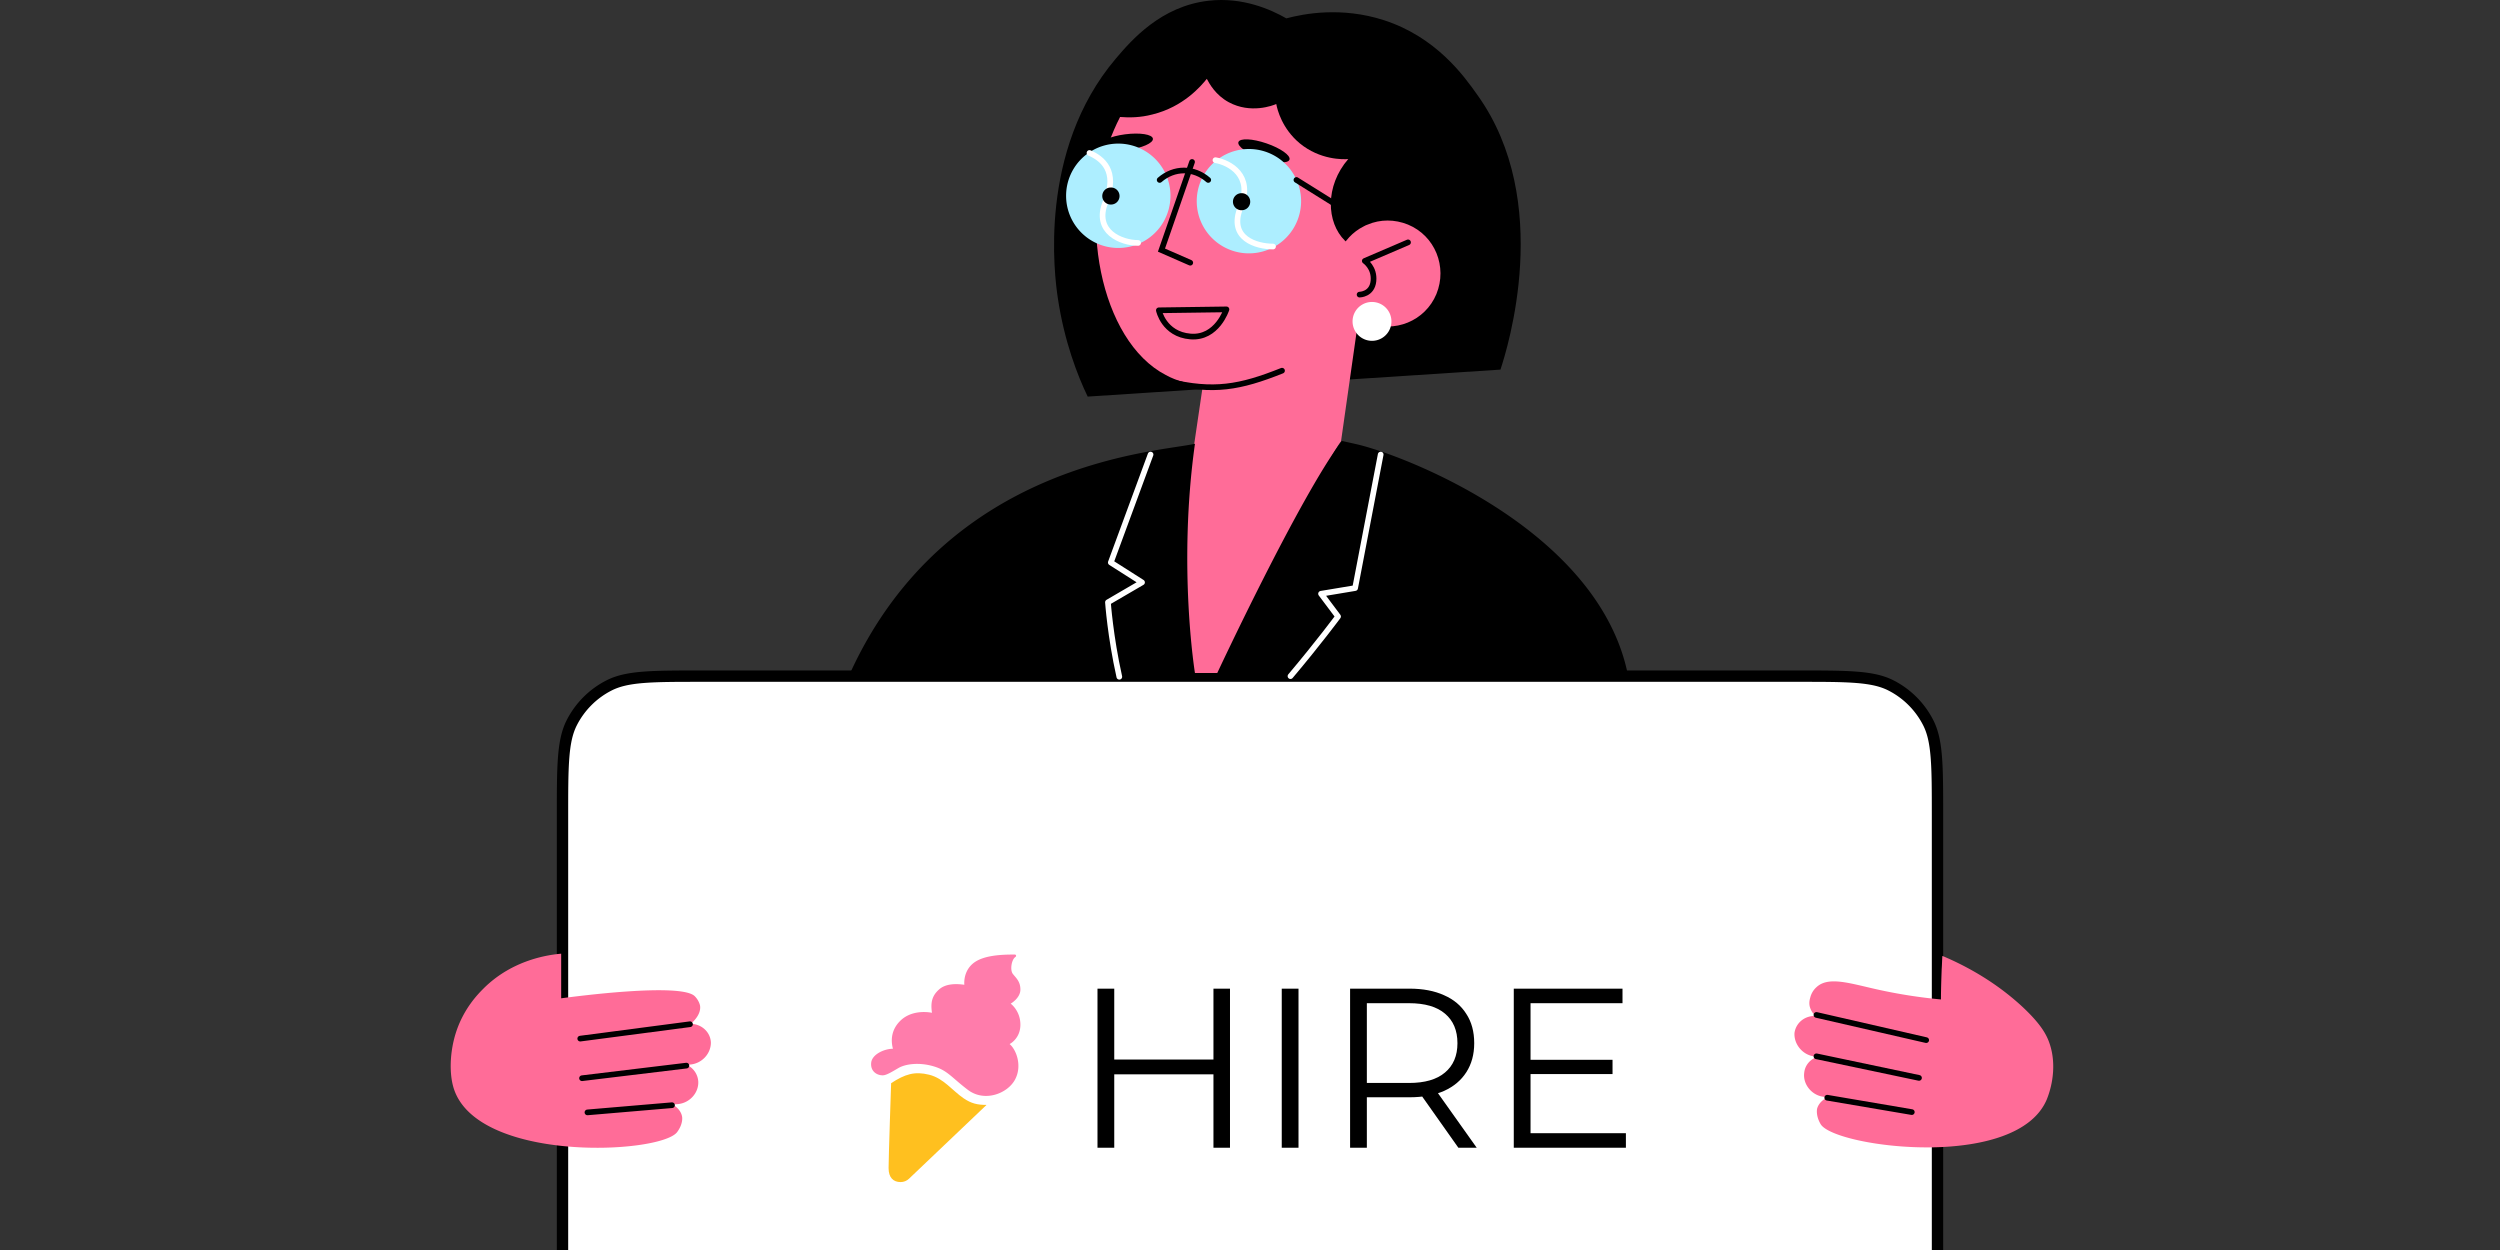 <svg width="440" height="220" fill="none" xmlns="http://www.w3.org/2000/svg"><rect width="100%" height="100%" fill="#333333" stroke="none"/><g clip-path="url(#a)"><path d="M123.6 119.001h192.8c4.496 0 7.809.001 10.427.214 2.606.213 4.436.633 5.982 1.421a15.005 15.005 0 0 1 6.556 6.555c.788 1.547 1.207 3.376 1.42 5.982.214 2.618.215 5.931.215 10.428v88.8c0 4.497-.001 7.809-.215 10.427-.213 2.606-.632 4.436-1.42 5.983a15.005 15.005 0 0 1-6.556 6.555c-1.546.788-3.376 1.207-5.982 1.42-2.618.214-5.931.215-10.427.215H123.6c-4.497 0-7.81-.001-10.428-.215-2.606-.213-4.436-.632-5.982-1.42a15.005 15.005 0 0 1-6.556-6.555c-.788-1.547-1.207-3.377-1.42-5.983C99 240.21 99 236.898 99 232.401v-88.8c0-4.497.001-7.81.215-10.428.213-2.606.632-4.435 1.42-5.982a15.005 15.005 0 0 1 6.556-6.555c1.546-.788 3.376-1.208 5.982-1.421 2.618-.213 5.931-.214 10.428-.214Z" fill="#fff" stroke="#000" stroke-width="2"/><path d="M156.839 190.639s-.448 13.104-.448 14.94c0 1.708.854 2.467 2.121 2.467.548 0 1.075-.211 1.47-.589l13.649-12.992c-1.594 0-2.682-.241-4.039-1.169-2.019-1.382-3.507-3.508-6.058-4.145-2.55-.638-4.251-.107-6.695 1.488Z" fill="#FFC01F"/><path d="M178.641 190.016c1.329-2.467.19-5.313-.949-6.263 0 0 1.898-.935 1.898-3.405 0-2.469-1.708-3.704-1.708-3.704s1.708-.973 1.708-2.481c0-1.425-.759-2.022-1.328-2.754-.535-.689-.232-2.516.436-2.97.075-.051.133-.13.133-.221a.217.217 0 0 0-.217-.217h-.352c-2.657 0-5.03.284-6.548 1.233-1.518.95-2.087 2.566-1.993 4.086-1.348-.192-3.226-.25-4.428.811-1.201 1.061-1.55 2.22-1.265 4.118-1.518-.284-3.953-.234-5.634 1.467-1.473 1.49-1.662 3.27-1.236 4.865-1.488 0-3.66.956-3.827 2.444-.166 1.488.956 2.232 2.02 2.232.631 0 1.488-.532 2.763-1.275 1.276-.744 3.674-1.046 6.164-.319 2.49.726 3.128 1.913 6.058 4.145 2.931 2.231 6.977.675 8.305-1.792Z" fill="#FF7CAB"/><path d="M213.568 174.001h2.911v28h-2.911v-28Zm-17.46 28h-2.95v-28h2.95v28Zm17.739-12.92h-18.058v-2.6h18.058v2.6ZM225.587 202.001v-28h2.95v28h-2.95ZM237.616 202.001v-28h10.445c2.365 0 4.398.386 6.099 1.16 1.701.746 3.003 1.84 3.907 3.28.93 1.413 1.395 3.133 1.395 5.16 0 1.973-.465 3.68-1.395 5.12-.904 1.413-2.206 2.506-3.907 3.28-1.701.746-3.734 1.12-6.099 1.12h-8.81l1.315-1.36v10.24h-2.95Zm19.056 0-7.176-10.16h3.189l7.216 10.16h-3.229Zm-16.106-10-1.315-1.4h8.73c2.791 0 4.903-.614 6.339-1.84 1.461-1.227 2.192-2.947 2.192-5.16 0-2.24-.731-3.974-2.192-5.2-1.436-1.227-3.548-1.84-6.339-1.84h-8.73l1.315-1.4v16.84ZM269.056 186.521h14.75v2.52h-14.75v-2.52Zm.319 12.92h16.783v2.56h-19.733v-28h19.135v2.56h-16.185v22.88ZM260.029 16.724c-2.407-3.42-7.284-10.198-16.468-13.175-7.475-2.407-14.062-1.14-17.165-.316-2.661-1.52-7.664-3.8-13.682-3.104-8.361.95-13.554 6.904-16.341 10.198-13.745 16.215-10.768 38.32-10.198 42.12 1.14 7.664 3.484 13.682 5.257 17.355 24.196-1.583 48.455-3.167 72.65-4.75 1.204-3.674 9.375-29.58-4.053-48.328Z" fill="#000"/><path d="M210.054 43.453c-.063 0-.126 0-.19-.064l-20.965-13.428c-.127-.063-.19-.316-.127-.443.064-.127.317-.19.444-.063l20.965 13.49c.127.064.19.318.127.444-.064 0-.127.064-.254.064Z" fill="#000"/><path d="M245.713 44.467c-.19.506-.38 1.013-.57 1.456-1.393 3.484-3.484 6.65-5.954 9.501-1.077 7.41-2.09 14.822-3.167 22.232-4.839 6.547-18.305 40.791-18.305 40.791h-11.084s-1.457-28.503 3.547-40.284c0 0 1.013-6.904 1.52-10.324-2.344-.19-4.561-.76-6.524-1.837-11.591-6.017-15.772-27.933-9.121-43.134.317-.76.697-1.52 1.077-2.28 1.583.126 3.547.126 5.7-.444 5.448-1.33 8.551-5.004 9.565-6.27.443.823 1.52 2.85 3.863 4.117 3.864 2.09 7.791.57 8.361.316.19 1.014 1.013 4.308 4.117 6.904 3.61 2.977 7.664 2.85 8.551 2.787-4.117 4.75-3.864 11.148-.57 14.378 3.42 3.23 8.551 2.217 8.994 2.09Z" fill="#FF6C98"/><path d="M225.636 65.242c-7.426 2.96-12.035 3.8-19.952 1.9" stroke="#000" stroke-linecap="round"/><path d="M198.381 26.403c2.601-.338 4.63-1.231 4.53-1.994-.099-.764-2.288-1.108-4.89-.77-2.601.339-4.63 1.232-4.531 1.995.1.763 2.289 1.107 4.891.77ZM226.947 28.098c.25-.728-1.559-2.01-4.04-2.862-2.481-.853-4.695-.954-4.945-.227-.25.728 1.558 2.01 4.039 2.863 2.481.852 4.696.954 4.946.226Z" fill="#000"/><path d="M247.805 39.526c-2.344-.95-4.878-.95-7.094 0-.254.063-.444.19-.697.316-1.9.95-3.484 2.597-4.371 4.75-1.963 4.751.254 10.198 5.004 12.162 4.751 1.964 10.198-.253 12.161-5.004 1.964-4.814-.253-10.26-5.003-12.224Z" fill="#FF6C98"/><path d="M239.287 51.852s2.195-.012 2.439-2.381c.244-2.37-1.523-3.548-1.523-3.548l7.61-3.267" stroke="#000" stroke-linecap="round" stroke-linejoin="round"/><path d="M241.471 59.986a3.42 3.42 0 1 0 0-6.84 3.42 3.42 0 0 0 0 6.84Z" fill="#fff"/><path d="M219.81 44.592a9.184 9.184 0 0 0 0-18.368 9.184 9.184 0 1 0 0 18.368ZM196.818 43.642a9.184 9.184 0 0 0 0-18.369 9.184 9.184 0 1 0 0 18.369Z" fill="#ADEEFF"/><path d="m228.17 31.672 7.601 4.75M204.101 31.67c2.533-2.217 6.017-2.217 8.55 0" stroke="#000" stroke-linecap="round"/><path d="m215.857 54.45-11.899.164s.867 4.22 5.559 4.61c4.691.39 6.34-4.774 6.34-4.774Z" stroke="#000" stroke-linecap="round" stroke-linejoin="round"/><path d="m209.801 28.503-5.384 15.518 5.068 2.217" stroke="#000" stroke-linecap="round"/><path d="M191.75 26.921c2.217.95 5.067 3.167 2.85 8.55-2.217 5.385 2.851 7.285 5.701 7.285M213.92 28.19c2.428.422 6.714 2.66 4.434 8.233-2.28 5.574 2.85 6.968 5.701 6.968" stroke="#fff" stroke-linecap="round"/><path d="M218.5 37a1.5 1.5 0 1 0 0-2.999 1.5 1.5 0 0 0 0 3ZM195.5 36a1.5 1.5 0 1 0 0-2.999 1.5 1.5 0 0 0 0 3ZM286.446 118.45H149.633c17.101-37.37 54.408-38.89 60.679-40.347-3.04 21.662 0 40.347 0 40.347h3.927s14.315-30.656 21.915-40.853c.824.19 1.711.38 2.534.57 8.361 1.9 42.374 14.948 47.758 40.283Z" fill="#000"/><path d="m243 80-4.5 23.501-6 1 3 4s-3.489 4.715-8.378 10.5M202.5 80l-7 19 5.5 3.501-6 3.5s.407 5.973 2 13.11" stroke="#fff" stroke-linecap="round" stroke-linejoin="round"/><path d="m121.505 187.358-.633.063a3.447 3.447 0 0 1 2.026 2.977c.064 1.964-1.52 3.737-3.61 3.927l-.887.064c.507.316 1.457 1.013 1.647 2.153 0 0 .254 1.204-.887 2.724-1.52 1.963-10.641 3.357-19.761 2.47-8.678-.824-17.419-3.737-19.509-10.071-.887-2.724-.697-6.587.317-9.818 1.33-4.243 3.863-6.84 4.877-7.854 5.13-5.13 11.528-5.954 13.681-6.144v7.854c2.344-.316 21.029-2.786 23.499-.38.823.824.95 1.711.95 1.711.19 1.52-1.203 2.786-1.647 3.167 1.9 0 3.484 1.456 3.547 3.293 0 1.964-1.583 3.674-3.61 3.864Z" fill="#FF6C98"/><path d="m121.44 180.263-19.318 2.534M120.807 187.548l-18.369 2.217M118.274 194.515l-14.885 1.266" stroke="#000" stroke-linecap="round"/><path d="m319.187 185.912.57.126c-1.203.444-2.09 1.457-2.217 2.787-.253 1.964 1.267 3.864 3.23 4.181l.887.126c-.57.254-1.52.887-1.837 1.964 0 0-.316 1.203.634 2.787 1.33 2.09 10.324 4.18 19.508 4.053 8.741-.126 17.672-2.28 20.269-8.424 1.203-2.977 1.583-6.65.506-9.817-.57-1.71-1.646-3.547-4.75-6.461-2.66-2.47-7.221-6.08-14.125-8.994-.063.76-.063 1.52-.126 2.343-.064 1.837-.127 3.547-.127 5.321a90.386 90.386 0 0 1-11.274-1.774c-4.814-1.076-8.551-2.343-10.641-.38a3.613 3.613 0 0 0-1.077 1.774c-.063.253-.38 1.14.063 2.09.254.634.697 1.077.95 1.204-1.9-.127-3.547 1.14-3.8 2.977-.127 1.9 1.33 3.8 3.357 4.117Z" fill="#FF6C98"/><path d="m319.692 178.628 19.319 4.434M319.692 185.911l18.052 3.8M321.594 193.197l14.884 2.533" stroke="#000" stroke-linecap="round"/></g><defs><clipPath id="a"><path fill="#fff" d="M0 0h440v220H0z"/></clipPath></defs></svg>